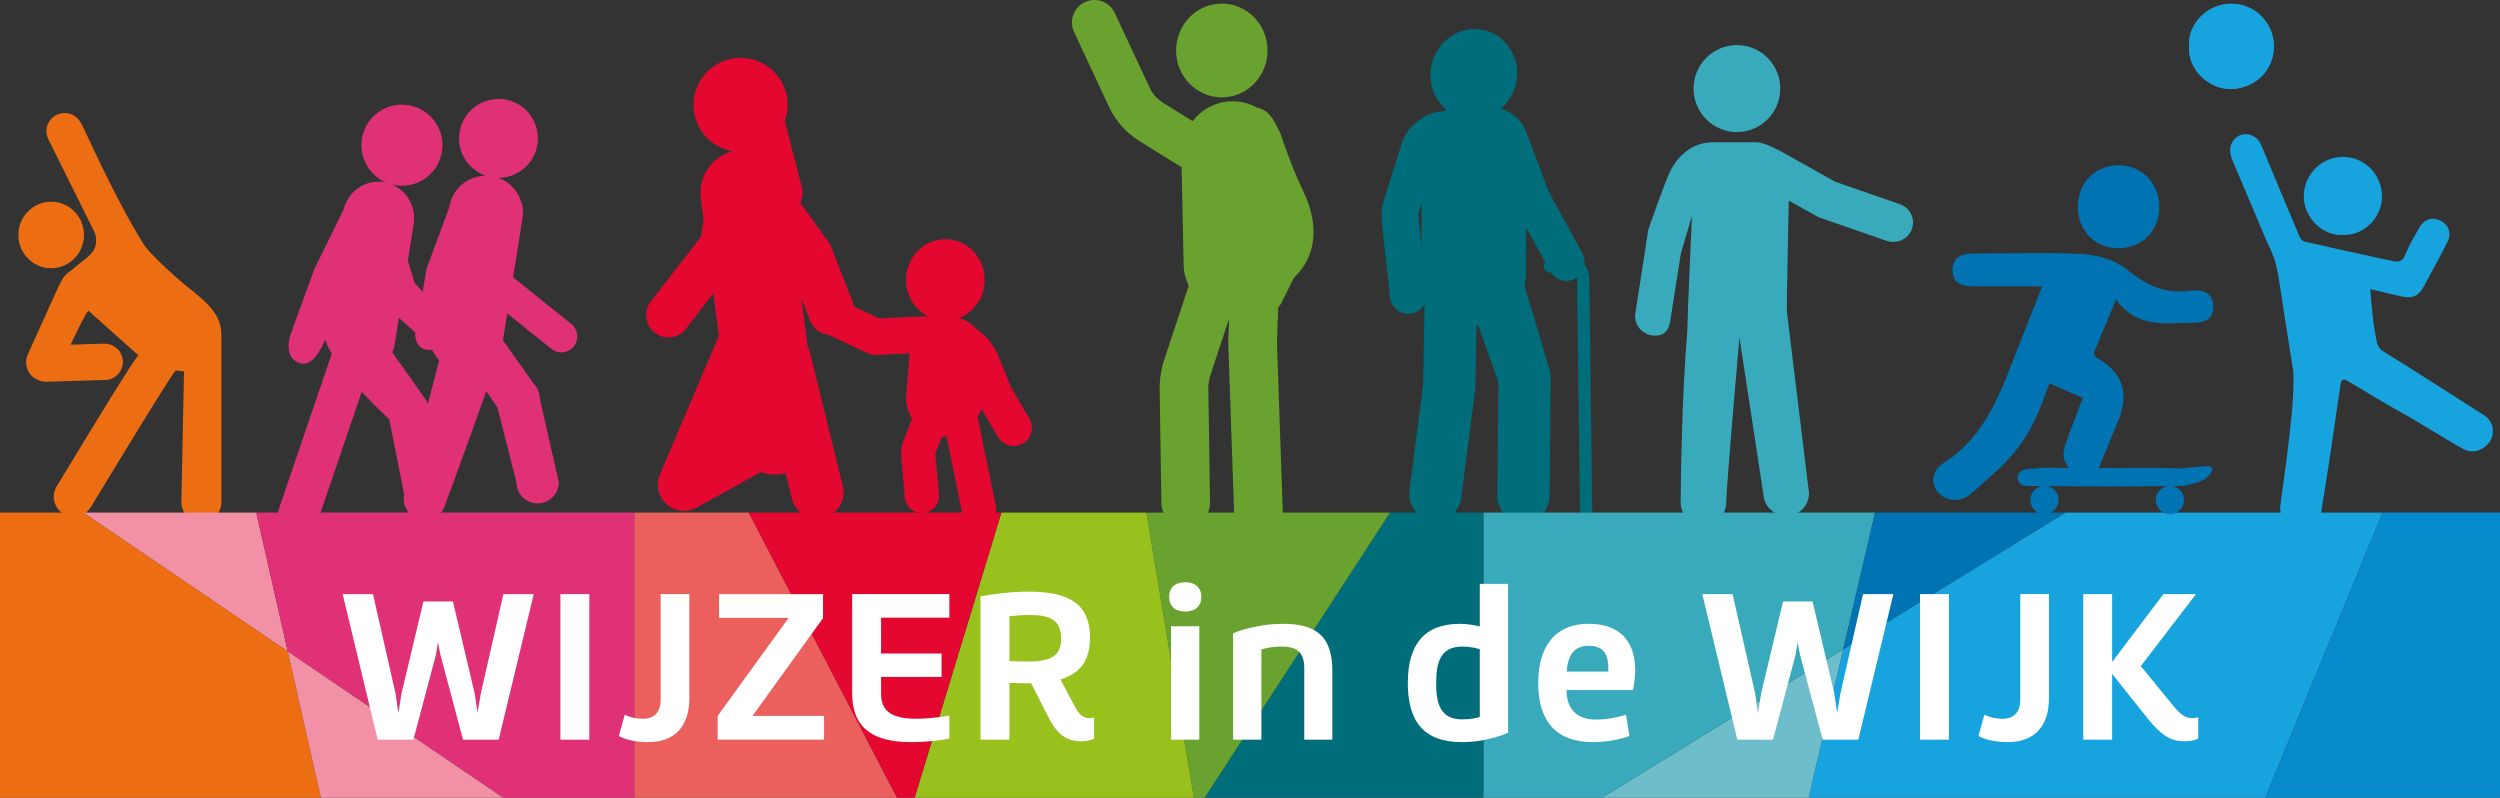 <?xml version="1.0" encoding="UTF-8"?>
<svg id="uuid-ac198b0b-664b-447c-af22-ec2548c32757" data-name="Laag 1" xmlns="http://www.w3.org/2000/svg" width="379.155" height="120.989" viewBox="0 0 379.155 120.989">
  <rect x="0" y="0" width="379.155" height="120.989" fill="#333333" stroke="none"/>
  <defs>
    <style>
      .uuid-5b81f34d-a52e-4c82-8a0d-7f8d930bb039 {
        fill: none;
      }

      .uuid-b83c093f-6a00-4e24-85ab-48e079540677 {
        fill: #69a22f;
      }

      .uuid-80ef36c3-1541-4691-8ed7-8f756c14b99e {
        fill: #0074b2;
      }

      .uuid-76057093-4d95-432d-8bda-fd9b3724fb0a {
        fill: #006d7a;
      }

      .uuid-9285b7c2-1066-4912-a23b-5307ff951463 {
        fill: #ed6e12;
      }

      .uuid-310e37eb-a1d5-4a7c-9297-abd8c91a0a34 {
        fill: #f291a6;
      }

      .uuid-a705f660-65a3-4022-b048-e2eda56c6320 {
        fill: #eb5f5d;
      }

      .uuid-410d7555-b5d7-4c7a-bb7f-9ab124dfc081 {
        fill: #fff;
      }

      .uuid-186782a9-23f6-42f2-be5d-1337e4cdec11 {
        fill: #98c11e;
      }

      .uuid-cdac1010-9174-4679-8e6e-2b30363577e1 {
        fill: #e13176;
      }

      .uuid-d194b4fd-fdb4-482e-8794-70fa61a4b9ba {
        fill: #e40730;
      }

      .uuid-cc48c095-cccb-4629-b76c-4b5321330a78 {
        fill: #078bcc;
      }

      .uuid-e92ffb23-269e-4f44-a0e1-00357896ba9a {
        fill: #17a3de;
      }

      .uuid-cbe88d34-c9f0-4a0a-854d-1f3ba6811f70 {
        fill: #6ebdcb;
      }

      .uuid-f1a1bae7-ce51-46f7-8a99-7f0209d43d08 {
        fill: #39aabc;
      }
    </style>
  </defs>
  <path class="uuid-76057093-4d95-432d-8bda-fd9b3724fb0a" d="M241.034,42.317c-.022-.853-.289-1.593-.726-2.198,.075-.587-.018-1.202-.324-1.758l-5.113-9.319-3.392-9.017c-.664-1.766-2.1-3.058-3.853-3.526,1.332-1.142,2.254-2.805,2.435-4.718,.358-3.771-2.279-7.064-5.893-7.356-3.612-.291-6.831,2.53-7.189,6.3-.223,2.347,.717,4.508,2.328,5.877-.133,.086-.262,.173-.389,.266-2.704,.062-5.098,2.131-6.082,4.176-.06,.126-.111,.254-.153,.388l-2.847,9.08c-.297,.949-.395,1.934-.287,2.929l1.266,11.625c.158,1.457,1.369,2.536,2.774,2.536,.104,0,.207-.006,.312-.017,.945-.107,1.724-.685,2.146-1.477l-.203,12.211-2.081,16.105c-.286,2.213,1.241,4.242,3.41,4.533,2.174,.306,4.158-1.266,4.445-3.479l2.11-16.333c.019-.152,.031-.304,.033-.459l.156-9.376c.084-.004,.164-.019,.247-.025l3.085,8.635-.163,17.255c-.021,2.231,1.736,4.058,3.923,4.081h.039c2.17,0,3.939-1.784,3.96-4.002l.169-17.989c.005-.484-.076-.967-.239-1.424l-3.755-12.62c.153-.627,.258-1.273,.258-1.949v-6.807l2.922,5.324c-.28,.343-.307,.843-.019,1.201,.22,.272,.557,.374,.875,.319,.797,1.243,2.403,1.671,3.692,.932,.079-.045,.145-.104,.218-.155,.012,.088,.039,.159,.042,.257l.458,35.561c0,.525,.417,.95,.932,.95s.932-.425,.932-.95l-.458-35.587Zm-25.429-4.913l-.5-4.592c-.02-.191-.002-.38,.056-.562l.445-1.418v6.573Z"/>
  <path class="uuid-9285b7c2-1066-4912-a23b-5307ff951463" d="M28.735,43.745c-2.78-2.201-6.221-5.53-6.913-6.636-4.771-7.633-9.434-18.61-9.555-18.436-.677-1.366-2.333-1.923-3.691-1.243-1.363,.676-1.92,2.329-1.243,3.691l6.939,13.973c.621,1.251,.317,2.764-.74,3.677l-3.046,2.485c-1.035,.571-1.595,2.265-2.374,3.866l-3.948,8.747c-.364,.932-.235,1.974,.345,2.788,.52,.731,1.518,1.237,2.42,1.237h.071l8.966-.268c1.52-.046,2.716-1.315,2.67-2.835-.046-1.522-1.332-2.691-2.835-2.672l-5.094,.152s2.493-5.333,2.725-5.124l7.536,6.719c-1.513,2.041-4.561,7.022-12.375,19.897-.867,1.429-.412,3.293,1.018,4.162,1.431,.867,3.293,.412,4.163-1.019,5.02-8.271,12.593-20.719,12.888-20.719,.005,0,1.24,.138,1.244,.138l-.397,19.84c0,1.674,1.357,3.029,3.03,3.029s3.03-1.355,3.03-3.029v-25.301c.005-2.834-1.515-4.493-4.833-7.12Z"/>
  <ellipse class="uuid-9285b7c2-1066-4912-a23b-5307ff951463" cx="7.759" cy="35.636" rx="4.977" ry="5.046"/>
  <path class="uuid-5b81f34d-a52e-4c82-8a0d-7f8d930bb039" d="M43.664,78.341h-1.754c.571,.018,1.157,.035,1.754,0Z"/>
  <path class="uuid-e92ffb23-269e-4f44-a0e1-00357896ba9a" d="M313.247,77.745l-33.719,20.742-5.235,22.503h69.25l17.817-43.244h-48.113Zm32.657,0h-23.537"/>
  <polygon class="uuid-cc48c095-cccb-4629-b76c-4b5321330a78" points="379.155 120.989 379.155 77.745 361.36 77.745 343.544 120.989 379.155 120.989"/>
  <polygon class="uuid-80ef36c3-1541-4691-8ed7-8f756c14b99e" points="313.247 77.745 284.354 77.745 279.529 98.487 313.247 77.745"/>
  <polygon class="uuid-cbe88d34-c9f0-4a0a-854d-1f3ba6811f70" points="242.947 120.989 274.293 120.989 279.529 98.487 242.947 120.989"/>
  <path class="uuid-f1a1bae7-ce51-46f7-8a99-7f0209d43d08" d="M224.968,77.745v43.244h17.979l36.581-22.503,4.826-20.742h-59.386Z"/>
  <polygon class="uuid-310e37eb-a1d5-4a7c-9297-abd8c91a0a34" points="38.871 77.745 12.633 77.745 43.642 98.806 38.871 77.745"/>
  <polygon class="uuid-9285b7c2-1066-4912-a23b-5307ff951463" points="12.633 77.745 0 77.745 0 120.989 48.667 120.989 43.642 98.806 12.633 77.745"/>
  <polygon class="uuid-cdac1010-9174-4679-8e6e-2b30363577e1" points="96.207 77.745 96.207 120.989 76.303 120.989 43.642 98.806 38.871 77.745 96.207 77.745"/>
  <polygon class="uuid-310e37eb-a1d5-4a7c-9297-abd8c91a0a34" points="43.642 98.806 48.667 120.989 76.303 120.989 43.642 98.806"/>
  <polygon class="uuid-a705f660-65a3-4022-b048-e2eda56c6320" points="136.05 120.989 113.563 77.745 96.207 77.745 96.207 120.989 136.05 120.989"/>
  <polygon class="uuid-76057093-4d95-432d-8bda-fd9b3724fb0a" points="210.816 77.745 182.696 120.989 224.968 120.989 224.968 77.745 210.816 77.745"/>
  <polygon class="uuid-b83c093f-6a00-4e24-85ab-48e079540677" points="173.868 77.745 181.067 120.989 182.696 120.989 210.816 77.745 173.868 77.745"/>
  <polygon class="uuid-186782a9-23f6-42f2-be5d-1337e4cdec11" points="181.067 120.989 173.868 77.745 151.874 77.745 138.716 120.989 181.067 120.989"/>
  <path class="uuid-d194b4fd-fdb4-482e-8794-70fa61a4b9ba" d="M113.563,77.745l22.487,43.244h2.666l13.157-43.244"/>
  <g>
    <path class="uuid-410d7555-b5d7-4c7a-bb7f-9ab124dfc081" d="M56.569,90.102l3.42,15.082,.436,2.985,.466-2.985,3.327-13.962h4.477l3.296,13.962,.436,2.892,.497-2.923,3.421-15.05h4.602l-5.317,22.078h-5.411l-3.42-12.873-.374-1.897-.311,1.897-3.42,12.873h-5.411l-5.317-22.078h4.602Z"/>
    <path class="uuid-410d7555-b5d7-4c7a-bb7f-9ab124dfc081" d="M89.376,90.102v22.078h-4.384v-22.078h4.384Z"/>
    <path class="uuid-410d7555-b5d7-4c7a-bb7f-9ab124dfc081" d="M97.523,109.008c1.648,0,2.674-.964,2.674-2.892v-16.014h4.353v15.766c0,4.197-2.114,6.685-6.281,6.685-2.985,0-4.416-.933-4.416-.933l.902-3.233s1.088,.622,2.767,.622Z"/>
    <path class="uuid-410d7555-b5d7-4c7a-bb7f-9ab124dfc081" d="M124.825,90.102v3.639l-10.697,14.832h10.852v3.607h-16.138v-3.607l10.759-14.863h-10.541v-3.607h15.765Z"/>
    <path class="uuid-410d7555-b5d7-4c7a-bb7f-9ab124dfc081" d="M142.8,102.665h-9.173v2.612c0,2.736,1.897,3.731,5.317,3.731,2.363,0,5.037-.467,5.037-.467v3.483s-2.612,.529-5.815,.529c-6.561,0-8.924-2.799-8.924-7.432v-15.019h14.739v3.576h-10.355v5.441h9.173v3.546Z"/>
    <path class="uuid-410d7555-b5d7-4c7a-bb7f-9ab124dfc081" d="M148.709,90.444c1.461-.28,4.415-.716,7.338-.716,6.281,0,9.266,2.021,9.266,6.966,0,3.513-1.524,5.472-4.478,6.343l1.959,3.7c.716,1.399,1.244,2.177,2.457,2.177,.404,0,.684-.094,.684-.094v3.203s-.653,.404-1.99,.404c-2.705,0-3.918-1.647-5.068-3.917l-2.488-4.883h-.591c-.809,0-1.834-.03-2.705-.062v8.613h-4.384v-21.735Zm7.494,2.829c-1.057,0-2.146,.094-3.109,.187v6.81c.466,.031,1.679,.062,2.736,.062,3.545,0,5.1-.808,5.1-3.482,0-2.861-1.741-3.577-4.726-3.577Z"/>
    <path class="uuid-410d7555-b5d7-4c7a-bb7f-9ab124dfc081" d="M182.2,90.506c0,1.493-.995,2.239-2.426,2.239-1.492,0-2.457-.746-2.457-2.239,0-1.43,.964-2.207,2.457-2.207,1.431,0,2.426,.777,2.426,2.207Zm-.311,21.674h-4.291v-17.195h4.291v17.195Z"/>
    <path class="uuid-410d7555-b5d7-4c7a-bb7f-9ab124dfc081" d="M197.809,101.327c0-2.891-1.71-3.265-3.514-3.265-1.741,0-2.985,.436-2.985,.436v13.682h-4.291v-16.138s3.203-1.431,7.525-1.431c4.882,0,7.525,1.68,7.525,7.153v10.416h-4.26v-10.852Z"/>
    <path class="uuid-410d7555-b5d7-4c7a-bb7f-9ab124dfc081" d="M221.412,94.611c1.275,0,2.27,.218,3.016,.404v-6.467h4.291v22.575s-2.986,1.43-6.966,1.43c-5.908,0-8.24-3.203-8.24-8.986s2.457-8.956,7.899-8.956Zm.342,14.49c1.369,0,2.301-.249,2.674-.373v-10.262c-.373-.124-1.337-.404-2.674-.404-3.14,0-3.949,2.177-3.949,5.504,0,3.327,.746,5.535,3.949,5.535Z"/>
    <path class="uuid-410d7555-b5d7-4c7a-bb7f-9ab124dfc081" d="M237.582,104.655c0,2.083,.87,4.477,4.446,4.477,2.519,0,4.571-.746,4.571-.746l.528,3.233s-2.27,.933-5.535,.933c-5.536,0-8.303-3.109-8.303-8.986,0-5.069,2.208-8.956,7.65-8.956,5.223,0,7.058,3.172,7.058,7.059,0,.964-.124,1.959-.342,2.986h-10.075Zm6.343-3.234c0-1.742-.404-3.483-2.985-3.483-2.55,0-3.203,1.96-3.327,3.918h6.312v-.436Z"/>
    <path class="uuid-410d7555-b5d7-4c7a-bb7f-9ab124dfc081" d="M262.771,90.102l3.42,15.082,.436,2.985,.466-2.985,3.327-13.962h4.479l3.296,13.962,.435,2.892,.498-2.923,3.42-15.05h4.602l-5.317,22.078h-5.41l-3.42-12.873-.373-1.897-.311,1.897-3.42,12.873h-5.41l-5.317-22.078h4.602Z"/>
    <path class="uuid-410d7555-b5d7-4c7a-bb7f-9ab124dfc081" d="M295.578,90.102v22.078h-4.384v-22.078h4.384Z"/>
    <path class="uuid-410d7555-b5d7-4c7a-bb7f-9ab124dfc081" d="M303.725,109.008c1.647,0,2.673-.964,2.673-2.892v-16.014h4.354v15.766c0,4.197-2.115,6.685-6.282,6.685-2.986,0-4.416-.933-4.416-.933l.902-3.233s1.089,.622,2.768,.622Z"/>
    <path class="uuid-410d7555-b5d7-4c7a-bb7f-9ab124dfc081" d="M333.049,90.102l-8.365,10.915,4.54,5.566c1.15,1.4,1.896,2.333,3.265,2.333,.373,0,.716-.094,.902-.156v3.265s-.746,.404-2.176,.404c-2.114,0-3.67-1.15-5.566-3.544l-5.317-6.686v9.982h-4.384v-22.078h4.384v10.293l7.773-10.293h4.944Z"/>
  </g>
  <g>
    <path class="uuid-80ef36c3-1541-4691-8ed7-8f756c14b99e" d="M333.05,70.838c-.786-.059-1.729,.24-2.463,.21-3.612-.127-6.301-.1-9.075-.076-1.068,.008-2.135,.017-3.203,.017,1.144-2.799,2.107-5.101,3.029-7.419q2.453-6.172-3.436-9.357c-.148-.081-.197-.344-.356-.642,1.02-2.474,2.071-5.017,3.358-8.135,3.193,4.31,7.3,3.565,11.23,3.528,1.754-.017,3.592-.112,3.529-2.485-.061-2.298-1.841-2.618-3.612-2.369-3.822,.533-6.698-.961-9.618-3.333-1.698-1.377-4.307-2.099-6.558-2.231-5.313-.314-10.656-.072-15.986-.112-1.939-.014-3.806,.218-3.753,2.628,.048,2.26,1.934,2.372,3.693,2.368,3.164-.009,6.328-.003,9.896-.003-1.224,3.097-2.197,5.613-3.207,8.113-2.8,6.925-4.828,14.296-11.762,18.685-1.653,1.046-2.157,3.146-.602,4.663,1.252,1.221,3.343,1.304,4.943-.148,4.489-4.053,8.104-6.494,10.912-14.437l.814-2.151c1.797,.781,3.366,1.462,5.064,2.197-.798,2.009-1.224,3.324-2.032,5.302-.924,2.691-1.415,3.508-.07,5.336-1.667,0-3.363-.182-4.992,.067-1.824,.019-2.719,.227-2.822,1.486,.267,1.516,1.838,1.152,2.764,1.164,.347,.005,.695,.003,1.042,.008-1.045,.145-1.853,1.032-1.853,2.117,0,1.186,.962,2.147,2.149,2.147,1.186,0,2.147-.961,2.147-2.147,0-1.07-.783-1.949-1.806-2.113,6.121,.07,12.244,.078,18.364-.002-1.034,.155-1.829,1.038-1.829,2.115,0,1.186,.962,2.147,2.149,2.147,1.186,0,2.147-.961,2.147-2.147,0-1.092-.818-1.983-1.873-2.12,.437-.006,.874-.003,1.31-.01,.511-.008,1.104-.122,1.675-.281,1.124-.294,2.198-.735,2.177-.899,.53-.375,.697-.655,.841-.913,.62-1.1-.739-.971-2.326-.769Z"/>
    <path class="uuid-80ef36c3-1541-4691-8ed7-8f756c14b99e" d="M321.313,37.642c3.493-.001,6.115-2.599,6.168-6.113,.056-3.696-2.601-6.469-6.188-6.457-3.508,.011-6.098,2.599-6.158,6.152-.064,3.717,2.537,6.42,6.179,6.418Z"/>
  </g>
  <g>
    <path class="uuid-e92ffb23-269e-4f44-a0e1-00357896ba9a" d="M331.997,6.977c-.226,3.745,3.179,6.555,6.316,6.518,3.656-.041,6.532-2.82,6.544-6.444,.01-3.568-2.841-6.441-6.41-6.481-3.504-.041-6.616,2.878-6.45,6.408"/>
    <path class="uuid-e92ffb23-269e-4f44-a0e1-00357896ba9a" d="M376.813,63.022c1.483,.952,1.699,3.063,.443,4.39-.972,1.026-2.371,1.364-3.638,.7-1.623-.849-7.486-4.482-8.365-4.958-3.078-1.666-6.058-3.516-9.07-5.304-.81-.482-1.092-.365-1.226,.546-.575,3.922-1.145,7.844-1.732,11.764-.301,2.006-.818,5.242-1.15,7.243-.301,1.811-1.761,2.876-3.628,2.68-1.487-.156-2.777-1.662-2.618-3.302,.185-1.887,2.742-17.936,1.813-21.464-.418-2.727-.849-5.449-1.285-8.172-.381-2.379-.649-4.785-1.211-7.121-.365-1.512-1.166-2.921-1.776-4.373-1.073-2.55-2.148-5.096-3.224-7.644-.488-1.154-.987-2.305-1.473-3.459-.445-1.061-.721-2.173,.002-3.185,.538-.754,1.372-1.16,2.342-.968,.919,.185,1.568,.752,1.936,1.631,1.945,4.666,3.885,9.336,5.861,13.989,.122,.29,.501,.587,.812,.657,3.959,.904,7.927,1.765,11.892,2.635,.031,.008,.062,.008,.095,.012,.84,.109,1.852,.55,2.472,.231,.62-.321,.84-1.405,1.246-2.149,.542-.997,1.065-2.008,1.65-2.979,.733-1.215,1.967-1.561,3.174-.952,1.168,.591,1.693,1.854,1.084,3.1-1.02,2.087-2.171,4.112-3.267,6.163-.087,.165-.183,.33-.264,.499-.83,1.693-1.856,2.144-3.726,1.677-1.444-.36-2.896-.68-4.513-1.055,.138,1.493,.249,2.902,.402,4.305,.15,1.357,.34,2.382,.605,3.719,.097,.488,.435,1.081,.845,1.329,3.477,2.115,14.743,9.333,15.491,9.815"/>
    <path class="uuid-e92ffb23-269e-4f44-a0e1-00357896ba9a" d="M355.212,35.63c-2.839,.187-5.873-2.556-5.815-5.964,.054-3.251,2.758-5.904,5.976-5.875,3.273,.027,5.865,2.688,5.883,5.99,.018,3.168-2.746,6.064-6.044,5.85"/>
    <path class="uuid-e92ffb23-269e-4f44-a0e1-00357896ba9a" d="M331.997,6.977c-.165-3.529,2.946-6.448,6.45-6.408,3.568,.041,6.419,2.913,6.41,6.481-.012,3.625-2.888,6.404-6.544,6.444-3.137,.037-6.542-2.773-6.316-6.518"/>
  </g>
  <g>
    <path class="uuid-f1a1bae7-ce51-46f7-8a99-7f0209d43d08" d="M263.425,20.027c3.631,0,6.574-2.952,6.574-6.595,0-3.641-2.944-6.593-6.574-6.593s-6.574,2.952-6.574,6.593c0,3.642,2.944,6.595,6.574,6.595"/>
    <path class="uuid-f1a1bae7-ce51-46f7-8a99-7f0209d43d08" d="M288.128,30.965l-9.803-3.398-7.757-4.356c-.249-.14-2.859-1.634-4.173-1.634h-6.158c-5.485-.237-7.277,5.192-7.277,5.192-.2,.33-2.925,7.737-2.983,8.116l-1.958,12.637c-.249,1.609,.887,3.11,2.536,3.353,.154,.022,.306,.034,.456,.034,1.469,0,2.091-.872,2.317-2.331l1.595-10.154,1.683-5.689s-.663,14.342-.713,17.651c-.841,9.619-.998,23.766-.998,25.834,0,1.86,1.545,3.366,3.453,3.366,1.906,0,3.453-1.506,3.453-3.366,0-1.574,1.024-13.798,2.004-25.048l3.643,23.857c.095,1.858,1.771,3.275,3.617,3.198,1.906-.089,3.375-1.668,3.282-3.524l-3.344-27.453c-.055-1.091,.287-16.833,.287-16.833l4.257,2.39c.157,.089,.323,.163,.496,.222l10.062,3.489c1.571,.545,3.298-.256,3.857-1.789,.561-1.532-.261-3.216-1.833-3.762"/>
  </g>
  <path class="uuid-cdac1010-9174-4679-8e6e-2b30363577e1" d="M86.647,49.138l-8.833-7.088,1.424-8.865c.441-2.74-1.163-5.331-3.68-6.222,.014,0,.028,.002,.042,.002,3.301,0,5.978-2.677,5.978-5.978s-2.677-5.978-5.978-5.978-5.978,2.677-5.978,5.978c0,2.628,1.698,4.855,4.055,5.656-1.925,.003-3.688,.995-4.707,2.567l-.002-.003-.005,.014c-.411,.637-.703,1.367-.831,2.164l-.023,.141-3.42,9.239-.596,3.494-1.193-1.315-1.047-3.377,.88-5.583c.408-2.591-1.011-5.045-3.283-6.005,.484,.123,.988,.195,1.51,.195,3.395,0,6.148-2.755,6.148-6.154s-2.753-6.154-6.148-6.154-6.147,2.755-6.147,6.154c0,2.562,1.564,4.756,3.787,5.683-.119-.028-.238-.058-.36-.079-1.941-.318-3.794,.456-4.982,1.871l-.014-.033-.059,.121c-.5,.622-.873,1.361-1.072,2.185l-4.452,9.071-3.39,9.309c-.809,2.045-.732,4.145,.929,4.832,1.207,.499,2.542,.13,4.131-3.466,.195,.652,.537,1.37,.987,2.125l-7.996,23.482c-.559,1.64,.289,3.434,1.891,4.005,.334,.119,.675,.176,1.011,.176,1.271,0,2.459-.813,2.902-2.111l6.733-19.777c2.189,2.368,4.173,4.177,4.173,4.177l2.269,11.394c-.349,1.672,.652,3.343,2.315,3.782,.275,.072,.549,.107,.821,.107,1.425,0,2.726-.959,3.107-2.407,0,0,3.629-9.836,6.206-17.138l1.692,2.481,2.88,11.309c-.005,1.78,1.431,3.227,3.208,3.23h.006c1.772,0,3.211-1.438,3.216-3.216l-2.878-12.66c.002-.863-.344-1.693-.957-2.301l-4.638-6.559,.654-4.076,6.705,5.38c.444,.356,.975,.529,1.503,.529,.705,0,1.406-.311,1.882-.907,.83-1.044,.662-2.564-.377-3.398Zm-26.785,3.054l.631-4.004,2.483,2.233c-.112,1.697,.893,2.64,2,2.661,.222,.004,.408-.01,.579-.03,.26,.592,.616,1.136,1.055,1.609l-1.743,6.649c-.1-.315-.231-.619-.422-.889l-4.951-6.979c.162-.395,.297-.808,.367-1.251Z"/>
  <g>
    <path class="uuid-b83c093f-6a00-4e24-85ab-48e079540677" d="M185.302,14.768c3.83,0,6.934-3.184,6.934-7.113,0-3.929-3.105-7.115-6.934-7.115s-6.935,3.186-6.935,7.115c0,3.929,3.105,7.113,6.935,7.113Z"/>
    <path class="uuid-b83c093f-6a00-4e24-85ab-48e079540677" d="M194.34,45.936l1.909-3.823c3.417-3.229,3.913-8.016,1.334-13.269-1.041-2.119-1.879-4.393-2.553-6.221-.164-.446-.307-.821-.453-1.21-.169-.726-.466-1.394-.82-2.026-.415-.905-.836-1.603-1.377-2.145-.5-.502-1.118-.814-1.765-.939-1.141-.611-2.429-.974-3.806-.939-2.43,.051-4.549,1.231-5.945,3.004-1.51-.932-3.193-1.976-4.506-2.806-.873-.553-1.566-1.339-2.003-2.276l-5.287-11.318c-.799-1.708-2.825-2.445-4.53-1.643-1.704,.8-2.438,2.831-1.641,4.541l5.287,11.316c.991,2.123,2.562,3.905,4.541,5.156,1.933,1.221,4.659,2.904,6.479,4.023l.309,14.794c.024,1.143,.306,2.215,.766,3.184l-3.559,10.767c-.497,1.388-.781,2.837-.847,4.305l-.005,.11,.269,17.772c.03,2.043,1.746,3.588,3.746,3.643,2.038-.031,3.666-1.714,3.634-3.756l-.265-17.537c.04-.696,.182-1.386,.445-2.127l2.703-8.177-.123,3.586,.887,25.765c.068,1.998,1.707,3.572,3.686,3.572,.043,0,.086-.002,.129-.002,2.037-.071,3.631-1.784,3.561-3.825l-.877-25.51,.181-5.27c.189-.215,.362-.449,.496-.717Z"/>
  </g>
  <path class="uuid-d194b4fd-fdb4-482e-8794-70fa61a4b9ba" d="M156.117,63.468l-2.763-4.677-1.867-4.633c-.702-1.743-1.903-3.229-3.415-4.293-.687-.755-1.565-1.336-2.575-1.647,2.241-.89,3.839-3.124,3.839-5.76,0-3.415-2.671-6.183-5.966-6.183-3.295,0-5.965,2.768-5.965,6.183,0,2.411,1.345,4.477,3.287,5.497l-7.374,.338-3.79-1.794c-.037-.152-.068-.304-.126-.454l-3.494-8.985-4.546-6.313c.335-.737,.444-1.582,.226-2.427l-2.579-9.995c.273-.757,.447-1.562,.447-2.413,0-3.942-3.196-7.139-7.139-7.139s-7.139,3.196-7.139,7.139c0,3.521,2.554,6.429,5.907,7.014-3.129,.844-5.239,3.867-4.804,7.168l.442,3.358-.437,2.472-7.582,9.813c-1.139,1.471-.868,3.588,.606,4.726,.613,.475,1.338,.705,2.058,.705,1.008,0,2.004-.452,2.668-1.311l4.14-5.357,.847,6.434-8.937,21.001c-.666,1.566-.265,3.381,.999,4.519,.749,.675,1.703,1.024,2.666,1.024,.662,0,1.327-.165,1.932-.502l9.695-5.385c.684,.241,1.41,.383,2.165,.383,.286,0,.574-.019,.865-.057,.254-.033,.488-.112,.731-.172l.953,3.864c.447,1.815,2.074,3.029,3.864,3.029,.316,0,.636-.038,.956-.116,2.136-.528,3.44-2.685,2.914-4.821l-4.979-20.193c-.079-.322-.206-.618-.354-.899l-.972-7.39,1.315,3.381c.486,1.248,1.612,2.025,2.854,2.181l5.889,2.79c.407,.192,.855,.285,1.307,.264l5.069-.233-.52,6.297c-.109,1.315,.246,2.552,.903,3.586l-1.338,3.403c-.273,.697-.385,1.458-.322,2.208l.539,6.326c.121,1.433,1.359,2.503,2.816,2.372,1.432-.122,2.495-1.382,2.373-2.816l-.559-6.182,1.028-2.612c.123,.008,.246,.016,.367,.016,.104,0,.203-.024,.306-.029l2.364,11.556c.252,1.233,1.337,2.083,2.548,2.083,.173,0,.349-.017,.525-.053,1.409-.289,2.318-1.666,2.029-3.073l-2.745-13.423c.231-.403,.432-.826,.563-1.285l2.54,4.298c.514,.872,1.433,1.355,2.376,1.355,.477,0,.96-.122,1.401-.382,1.311-.775,1.746-2.465,.971-3.776Z"/>
</svg>